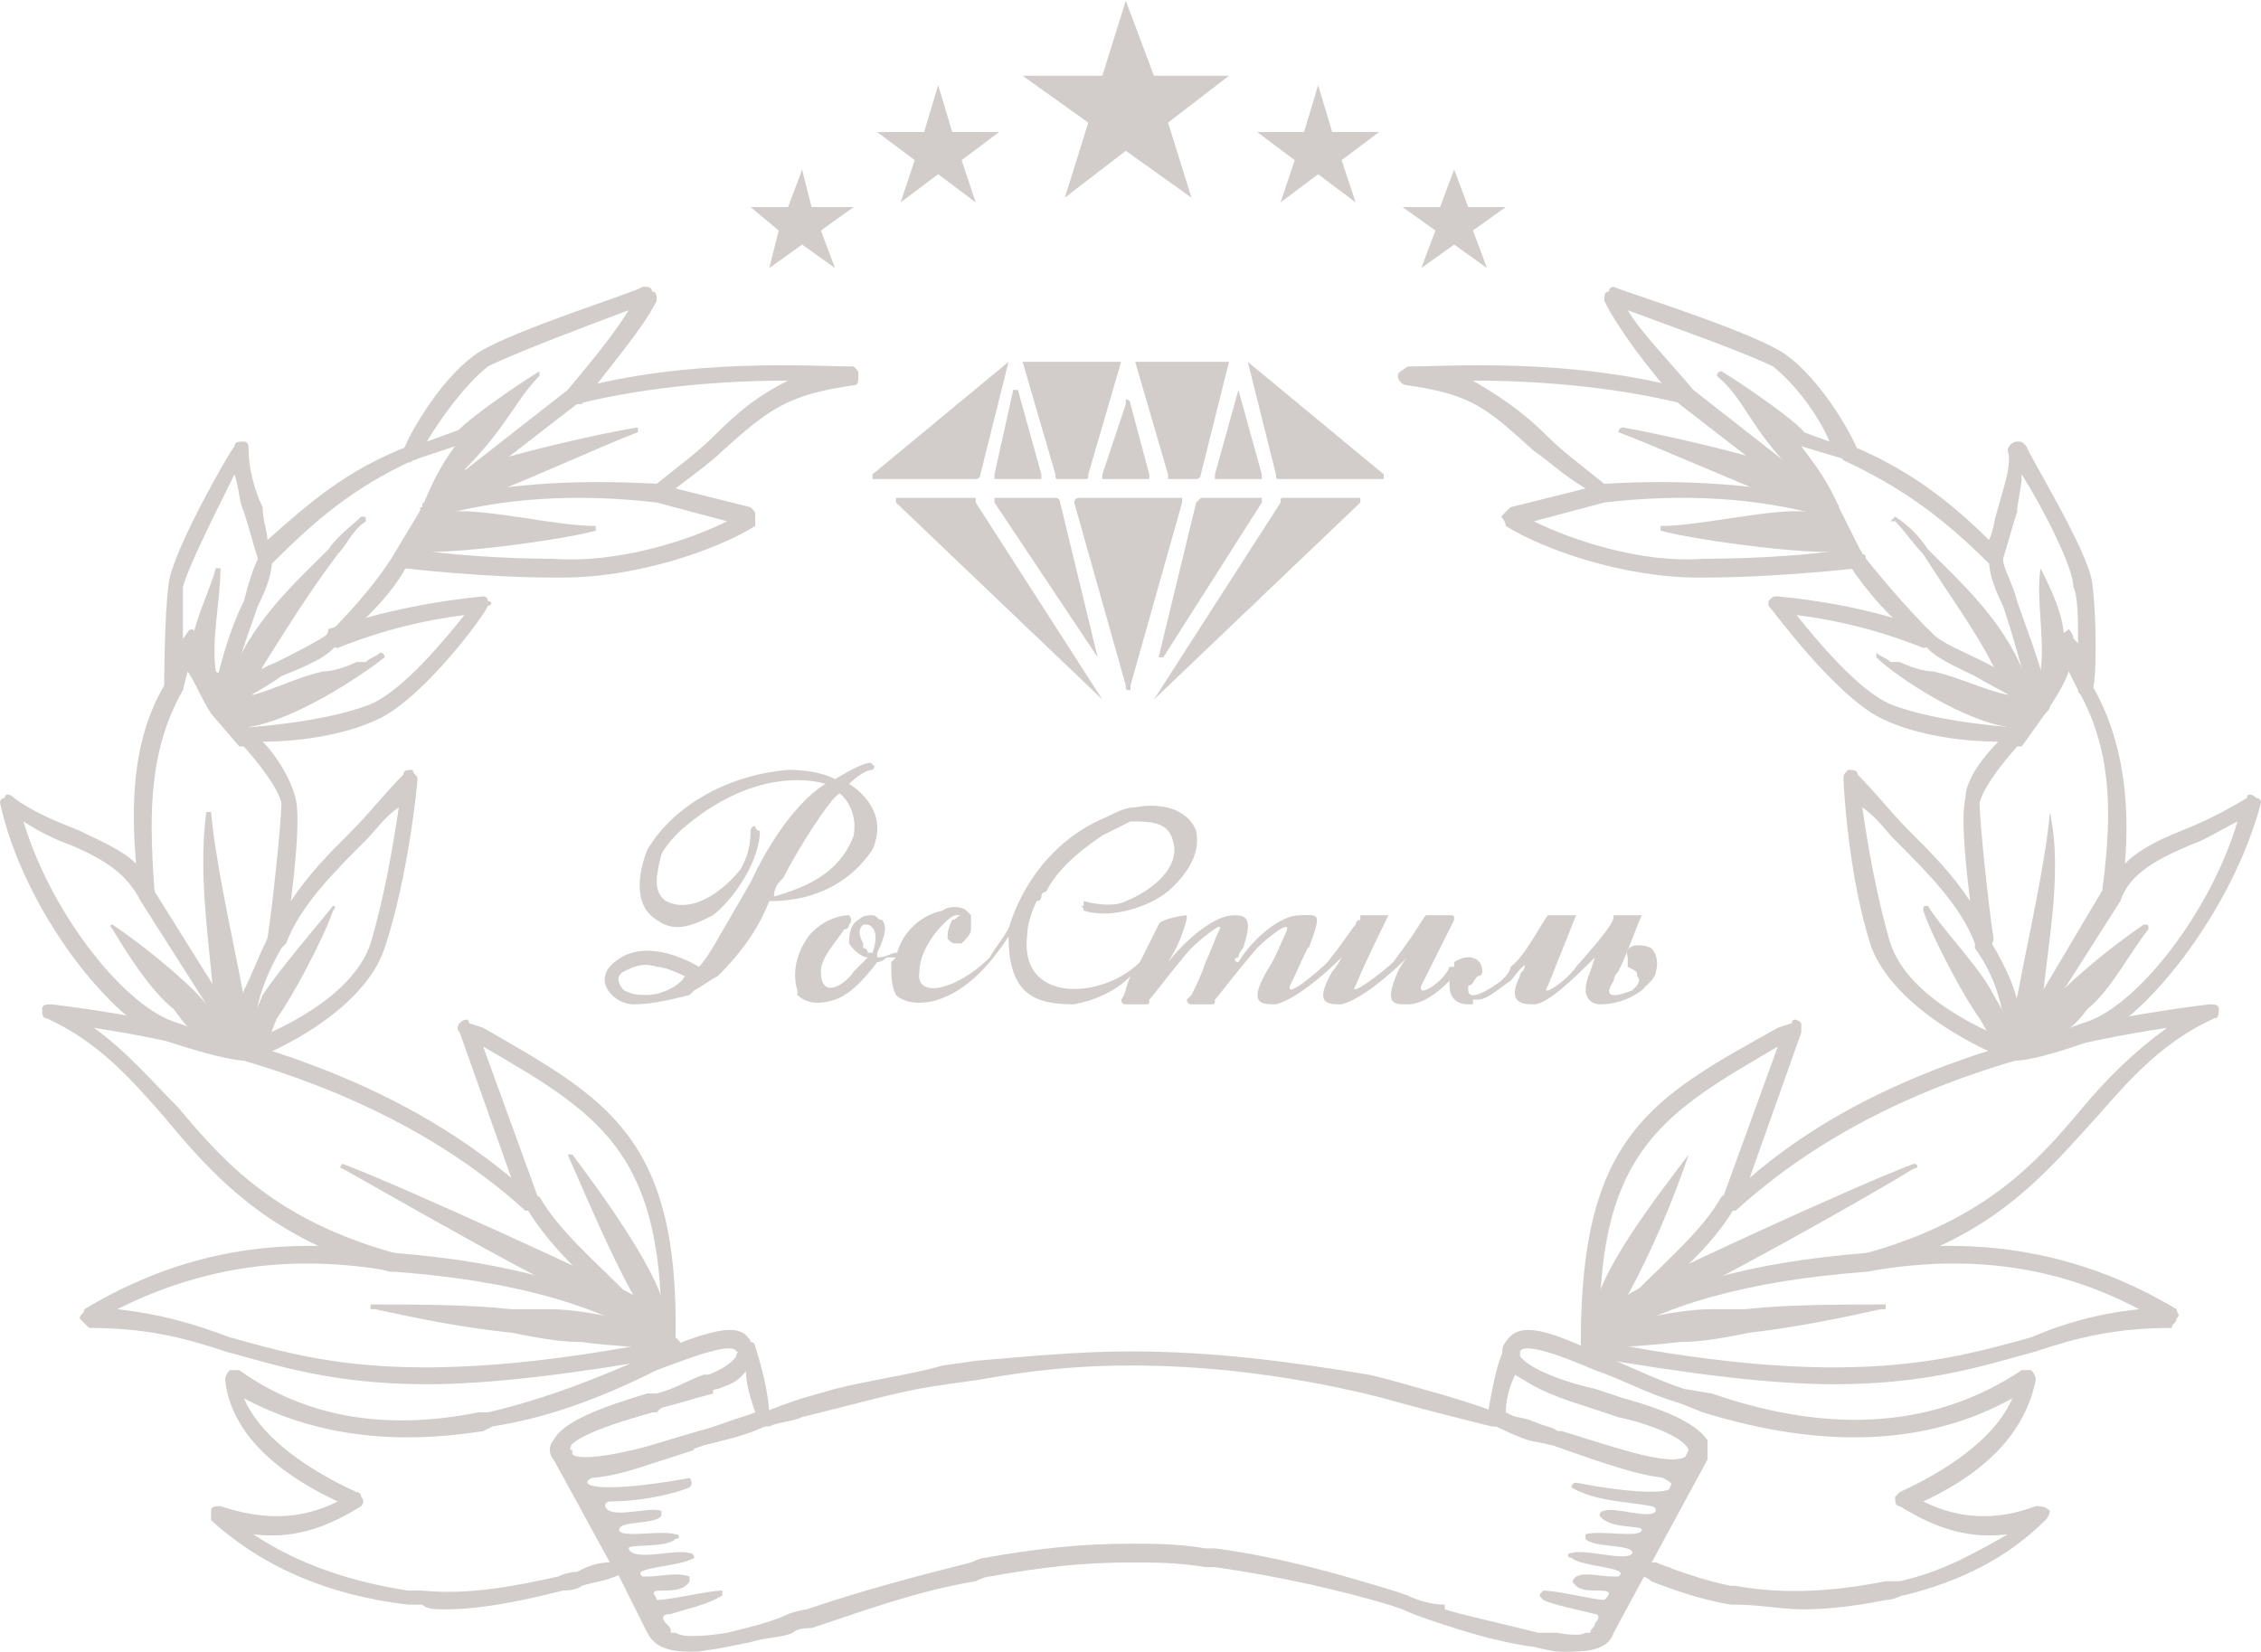 <?xml version="1.0" encoding="UTF-8"?> <svg xmlns="http://www.w3.org/2000/svg" xmlns:xlink="http://www.w3.org/1999/xlink" xml:space="preserve" width="18.652mm" height="13.633mm" version="1.0" style="shape-rendering:geometricPrecision; text-rendering:geometricPrecision; image-rendering:optimizeQuality; fill-rule:evenodd; clip-rule:evenodd" viewBox="0 0 482 352"> <defs> <style type="text/css"> .fil0 {fill:#D2CDCA;fill-rule:nonzero} </style> </defs> <g id="Слой_x0020_1">  <g id="_85549101952"> <path class="fil0" d="M90 339c10,1 20,-1 29,-3 2,-1 4,-1 4,-1 0,0 0,0 0,0 2,-1 4,-2 7,-2l-12 -22c0,0 0,0 0,0 0,0 0,0 0,0 -1,-1 -1,-3 0,-4 2,-4 10,-7 20,-10 0,0 2,0 2,0 4,-1 7,-3 10,-4 0,0 1,0 2,0 4,-2 5,-4 5,-4 0,-1 1,-1 0,-1 -1,-2 -9,1 -17,4 -10,5 -22,10 -35,12l-2 1c-19,3 -36,1 -51,-7 3,7 11,14 24,20 1,0 1,1 1,1 1,1 0,2 0,2 -8,5 -15,7 -23,6 9,6 20,10 33,12 2,0 2,0 3,0l0 0zm5 4c-2,0 -4,0 -5,-1 0,0 -1,0 -1,0 0,0 -2,0 -2,0 -17,-2 -31,-8 -42,-18 0,-1 0,-2 0,-2 0,-1 1,-1 2,-1 9,3 17,3 25,-1 -15,-7 -23,-16 -24,-26 0,0 0,-1 1,-2 0,0 1,0 2,0 14,10 31,13 51,9l2 0c13,-3 25,-8 34,-12 12,-5 20,-8 22,-3 1,1 1,3 1,4 -1,2 -4,4 -8,6 0,0 -1,0 -1,0 0,0 0,1 0,1 -4,1 -7,2 -11,3 0,0 -2,1 -2,1 -7,2 -17,5 -18,8 0,0 0,0 0,0 0,0 0,0 1,1l12 23c0,0 0,1 0,1 0,1 -1,1 -1,1 -3,2 -6,2 -9,3 0,0 -1,1 -4,1 -8,2 -17,4 -25,4z"></path> <g> <path class="fil0" d="M152 294l0 0 0 0zm-12 7c-1,0 -1,0 -1,0 -7,2 -17,5 -18,8 0,0 0,0 0,0 0,0 1,1 1,1 0,0 0,0 0,0 3,3 13,-1 27,-5 4,-1 7,-2 12,-4 -1,-3 -2,-6 -2,-9 -1,2 -3,3 -6,4 0,0 -1,0 -2,1 -3,1 -6,2 -10,3 0,0 0,0 -1,1l0 0zm-15 14c-2,0 -4,-1 -6,-3 0,0 0,0 -1,-1 0,0 0,0 0,0 -1,-1 -1,-3 0,-4 2,-4 10,-7 20,-10l0 0c0,0 1,0 1,0 0,0 1,0 1,0 0,0 0,0 0,0 4,-1 7,-3 10,-4 0,0 1,0 1,0 0,0 0,0 0,0 5,-2 6,-4 6,-4 0,-1 1,-1 0,-1 0,-1 0,-2 1,-3 1,0 2,0 2,1 1,0 1,1 1,1 1,3 3,10 3,15 0,1 0,2 -1,2 -5,2 -9,3 -13,4 -11,4 -19,7 -25,7z"></path> </g> <path class="fil0" d="M352 333c0,0 1,0 1,0 5,2 11,4 16,5l1 0c11,2 22,1 32,-1 1,0 2,0 3,0 0,0 0,0 0,0 9,-2 16,-6 23,-10 -8,1 -15,-1 -23,-6 -1,0 -1,-1 -1,-2 0,0 1,-1 1,-1 13,-6 21,-13 24,-20 -18,10 -40,11 -66,3l-5 -2c-7,-2 -12,-5 -18,-7 -7,-3 -15,-6 -16,-4 0,0 0,0 0,1 2,3 11,6 16,7l6 2c11,3 16,6 18,9 0,1 0,2 0,3 0,1 0,1 0,1l0 0 -12 22zm32 10c-4,0 -9,-1 -14,-1l-1 0c-6,-1 -12,-3 -17,-5 -1,-1 -2,-1 -3,-2 -1,0 -1,0 -1,-1 0,0 0,-1 0,-1l12 -24c0,0 0,0 0,0l0 0c0,0 0,0 0,0 -1,-3 -10,-6 -15,-7l-6 -2c0,0 0,0 0,0 -10,-3 -16,-6 -18,-10 -1,-1 -1,-3 0,-4 3,-5 10,-2 21,3 5,2 11,5 17,7l6 1c26,9 48,7 66,-5 1,0 1,0 2,0 1,1 1,2 1,2 -2,10 -9,19 -24,26 8,4 16,4 24,1 1,0 2,0 3,1 0,0 0,1 -1,2 -8,8 -18,13 -30,16 -1,0 -2,1 -4,1 -5,1 -11,2 -18,2z"></path> <path class="fil0" d="M327 303l5 2c14,4 25,8 28,5 0,0 0,0 0,0 0,0 0,0 0,-1l0 0c0,0 0,0 0,0 -1,-3 -10,-6 -15,-7l-6 -2c-8,-3 -13,-5 -16,-7 -1,2 -2,5 -2,8 2,1 4,2 6,2zm29 12c-5,0 -14,-3 -25,-7l-5 -1c0,0 0,0 0,0 -3,-1 -5,-2 -7,-3 -1,0 -2,-1 -2,-2 1,-5 2,-12 4,-15 0,-1 0,-1 0,-1 1,-1 2,-1 3,-1 0,1 1,2 0,3 0,0 0,0 0,1 2,3 11,6 16,7l6 2c11,3 16,6 18,9 0,1 0,3 -1,4 0,0 0,0 0,0 0,0 0,1 0,1 0,0 0,0 -1,0 -1,2 -3,3 -6,3z"></path> <g> <path class="fil0" d="M120 310l0 0 0 0zm14 23l7 14c0,0 2,3 14,1l4 -1c4,-1 7,-2 9,-3l0 0c3,-1 4,-1 4,-1l3 -1c9,-3 20,-6 32,-9 0,0 2,-1 3,-1l0 0c11,-2 21,-3 31,-3 5,0 10,0 16,1l2 0c15,2 28,6 38,9l3 1c2,1 5,2 8,2l0 1c3,1 12,3 20,5 0,0 3,0 4,0 5,1 8,0 9,-1l17 -33c-6,1 -15,-2 -27,-6l0 0 0 0c-1,0 -3,-1 -5,-2 -2,0 -5,-1 -7,-2 -1,0 -1,0 -1,0 -8,-2 -16,-4 -23,-6l-4 -1c-17,-4 -34,-6 -50,-6 -11,0 -21,1 -32,3l-7 1c-8,1 -15,3 -23,5l-8 2c-2,1 -5,1 -7,2 0,0 -1,0 -1,0 -4,2 -9,3 -13,4 -12,4 -20,7 -26,6l10 19zm201 19c-1,0 -2,0 -3,0 0,0 -1,0 -5,-1 -8,-1 -17,-4 -20,-5l0 0c-3,-1 -6,-2 -8,-3l-3 -1c-10,-3 -23,-6 -37,-8l-2 0c-6,-1 -11,-1 -16,-1 -10,0 -19,1 -30,3 0,0 0,0 0,0 -1,0 -3,1 -3,1 -12,2 -23,6 -32,9l-3 1c0,0 0,0 0,0 -1,0 -3,0 -4,1l0 0c-2,1 -6,1 -9,2l-5 1c-10,2 -15,1 -17,-3l-7 -14 0 0 -13 -23c0,-1 0,-2 1,-2 1,-1 2,-1 2,0 1,0 1,0 1,0 0,1 0,1 0,1 3,3 13,-1 27,-5 4,-1 8,-3 13,-4 0,0 1,0 1,0 2,-1 5,-2 8,-3l7 -2c8,-2 16,-3 23,-5l7 -1c12,-1 22,-2 33,-2 17,0 33,2 51,5l4 1c7,2 15,4 23,7 0,0 0,0 1,0 2,1 5,1 7,2 2,1 4,1 5,2 0,0 0,0 0,0l1 0c13,4 24,8 27,5 0,0 0,0 0,-1 0,0 0,0 0,0l0 0c1,-1 2,-1 3,-1 1,1 1,2 1,2 0,0 0,1 0,1l0 0 -20 37c-1,3 -4,4 -9,4z"></path> </g> <path class="fil0" d="M103 90c1,0 1,0 2,1 0,0 0,1 -1,2 -2,2 -4,5 -6,8l23 -18c5,-6 10,-12 13,-17 -8,3 -24,9 -30,12 -5,4 -10,11 -13,16l11 -4c1,0 1,0 1,0zm-12 20c0,0 0,0 -1,0 0,-1 -1,-2 0,-2 2,-5 4,-9 7,-13l-9 3c-1,1 -1,0 -2,0 0,-1 0,-1 0,-2 0,-1 7,-15 16,-21 8,-5 34,-13 35,-14 1,0 2,0 2,1 1,0 1,1 1,2 -3,6 -10,14 -16,22 0,0 0,0 -1,0l-31 24c0,0 0,0 -1,0z"></path> <path class="fil0" d="M89 117c5,1 18,2 29,2 14,1 29,-4 37,-8l-15 -4c-17,-2 -33,-1 -47,3l-4 7zm31 6c-1,0 -1,0 -2,0 -15,0 -32,-2 -32,-2 -1,0 -1,-1 -2,-1 0,-1 0,-2 0,-2l6 -10c0,-1 0,-1 1,-1 15,-4 31,-5 49,-4 5,-4 9,-7 12,-10 6,-6 10,-9 16,-12 -12,0 -29,1 -45,5 -1,0 -2,0 -2,-1 -1,-1 0,-2 1,-2 25,-7 52,-5 60,-5 1,1 1,1 1,2 0,1 0,2 -1,2 -14,2 -18,5 -28,14 -2,2 -6,5 -10,8l16 4c1,1 1,1 1,2 0,0 0,1 0,2 -8,5 -25,11 -41,11z"></path> <path class="fil0" d="M47 152c-1,0 -1,0 -2,0 -2,-3 -3,-6 -5,-9l-1 4c-1,1 -1,1 -2,1 -1,0 -2,-1 -2,-1 0,-1 0,-16 1,-23 1,-7 13,-28 14,-29 0,-1 1,-1 2,-1 1,0 1,1 1,2 0,3 1,8 3,12 0,3 1,5 1,7 9,-8 17,-15 30,-20 1,0 2,0 2,1 1,1 0,2 -1,2 -13,6 -21,13 -30,22 -1,0 -2,1 -2,0 -1,0 -1,0 -1,-1 -1,-3 -2,-7 -3,-10 -1,-2 -1,-5 -2,-8 -4,8 -10,20 -11,24 0,2 0,7 0,12l0 -1c1,-1 1,-2 2,-2 1,1 2,1 2,2 0,4 2,9 4,12 3,-2 7,-5 12,-7 4,-2 8,-4 11,-6 6,-6 11,-12 14,-17 1,-1 2,-1 3,-1 1,1 1,2 0,3 -3,6 -9,12 -15,17 -2,3 -7,5 -12,7 -4,3 -9,5 -12,8 0,0 -1,0 -1,0z"></path> <path class="fil0" d="M53 159c-1,0 -1,0 -2,0l-6 -7c0,-1 0,-1 0,-2 2,-9 4,-16 7,-22 1,-4 2,-7 3,-9 0,-1 1,-2 2,-2 1,0 1,1 1,2 0,3 -1,6 -3,10 -2,6 -5,13 -6,21l5 6c1,1 1,2 0,3 -1,0 -1,0 -1,0z"></path> <path class="fil0" d="M52 226c0,0 0,0 0,0 0,0 -4,0 -16,-4 -12,-4 -31,-28 -36,-51 0,0 0,-1 1,-1 0,-1 1,-1 2,0 4,3 9,5 14,7 4,2 9,4 12,7 -1,-12 -1,-26 6,-38 1,-1 2,-2 3,-1 1,0 1,1 1,2 -8,14 -7,29 -6,44 1,1 0,1 -1,2 -1,0 -2,-1 -2,-1 -3,-6 -8,-9 -15,-12 -3,-1 -7,-3 -10,-5 6,20 22,40 33,43 11,4 14,5 14,5 1,0 2,0 2,1 0,1 -1,2 -2,2z"></path> <path class="fil0" d="M52 226c0,0 -1,0 -1,-1l-21 -33c0,-1 0,-2 1,-3 1,0 2,0 2,1l20 32c5,-2 22,-9 26,-21 3,-10 5,-22 6,-29 -3,2 -5,5 -7,7 -7,7 -14,14 -17,22 -1,1 -2,2 -2,1 -1,0 -2,-1 -2,-2 1,-6 3,-25 3,-29 -1,-4 -7,-11 -9,-13 -1,0 -1,-1 -1,-2 1,0 1,-1 2,-1 0,0 17,-1 27,-5 7,-3 16,-14 20,-19 -8,1 -17,3 -27,7 -1,0 -2,-1 -3,-1 0,-1 1,-2 1,-3 12,-4 23,-6 33,-7 0,0 1,0 1,1 1,0 1,1 0,1 0,1 -13,19 -23,24 -8,4 -19,5 -25,5 3,3 6,8 7,12 1,4 0,14 -1,22 4,-6 8,-10 13,-15 4,-4 7,-8 11,-12 0,-1 1,-1 2,-1 0,1 1,1 1,2 0,1 -2,21 -7,36 -5,15 -28,24 -29,24 0,0 -1,0 -1,0z"></path> <path class="fil0" d="M60 199c-1,0 -2,0 -3,1 -2,4 -3,7 -5,11 -1,5 -2,9 0,14 0,0 0,0 0,0 0,0 0,0 0,0 1,0 2,-1 2,-2 0,-8 2,-14 6,-21 1,-1 1,-2 0,-3z"></path> <path class="fil0" d="M84 267c25,2 42,7 57,16 0,-38 -14,-46 -38,-60l12 33c0,1 0,1 -1,2 0,0 -1,0 -2,0 -22,-20 -53,-33 -92,-39 7,5 12,11 18,17 10,12 21,24 46,31zm59 21c-1,0 -1,-1 -1,-1 -15,-9 -32,-14 -58,-16 -1,0 -1,0 -1,0 -26,-7 -38,-21 -48,-33 -7,-8 -14,-16 -25,-21 -1,0 -1,-1 -1,-2 0,-1 1,-1 2,-1 41,5 74,17 98,37l-11 -31c-1,-1 0,-2 0,-2 1,-1 2,-1 2,0l3 1c26,15 42,23 41,67 0,0 0,1 -1,1 0,0 0,1 0,1z"></path> <path class="fil0" d="M91 295c-20,0 -32,-4 -43,-7 -9,-3 -17,-5 -29,-5 -1,-1 -1,-1 -2,-2 0,-1 1,-1 1,-2 20,-12 41,-16 66,-12 1,0 2,1 2,2 -1,1 -1,2 -2,2 -22,-4 -41,-1 -59,8 9,1 16,3 24,6 18,5 38,11 91,1 -3,-3 -7,-6 -10,-9 -7,-6 -14,-13 -18,-20 -1,-1 0,-2 0,-2 1,-1 2,0 3,0 4,7 11,13 18,20 4,3 8,7 12,11 0,0 0,1 0,1 0,1 -1,1 -1,2 -23,4 -40,6 -53,6z"></path> <path class="fil0" d="M361 83l23 18c-2,-3 -4,-6 -7,-8 0,-1 0,-2 0,-2 1,-1 2,-1 2,-1l11 4c-2,-5 -7,-12 -12,-16 -6,-3 -23,-9 -31,-12 3,5 9,11 14,17zm29 27c0,0 0,0 -1,0l-31 -24c0,0 0,0 0,0 -7,-8 -13,-16 -16,-22 0,-1 0,-2 1,-2 0,-1 1,-1 1,-1 2,1 28,9 36,14 9,6 16,20 16,21 0,1 0,1 0,2 -1,0 -2,1 -2,0l-10 -3c3,4 6,8 8,13 0,0 0,1 0,2 -1,0 -1,0 -2,0z"></path> <path class="fil0" d="M327 111c8,4 23,9 36,8 12,0 25,-1 30,-2l-4 -7c-14,-4 -30,-5 -47,-3l-15 4zm35 12c-16,0 -33,-6 -41,-11 0,-1 -1,-2 -1,-2 1,-1 1,-1 2,-2l16 -4c-5,-3 -8,-6 -11,-8 -10,-9 -13,-12 -27,-14 -1,0 -2,-1 -2,-2 0,-1 1,-1 2,-2 8,0 35,-2 60,5 1,0 1,1 1,2 0,1 -1,1 -2,1 -16,-4 -33,-5 -45,-5 5,3 10,6 16,12 3,3 7,6 12,10 17,-1 34,0 49,4 0,0 1,0 1,1l5 10c1,0 1,1 0,2 0,0 0,1 -1,1 0,0 -17,2 -33,2 0,0 -1,0 -1,0z"></path> <path class="fil0" d="M435 152c0,0 -1,0 -1,0 -3,-3 -8,-5 -13,-8 -4,-2 -9,-4 -11,-7 -7,-5 -12,-11 -16,-17 0,-1 0,-2 1,-3 1,0 2,0 2,1 4,5 9,11 15,17 2,2 7,4 11,6 4,2 8,5 12,7 2,-3 4,-8 4,-12 0,-1 1,-1 2,-2 0,0 1,1 1,2l1 1c0,-5 0,-10 -1,-12 0,-4 -6,-16 -11,-24 0,3 -1,6 -1,8 -1,3 -2,7 -3,10 0,1 0,1 -1,1 -1,1 -1,0 -2,0 -9,-9 -18,-16 -31,-22 0,0 -1,-1 -1,-2 1,-1 2,-1 3,-1 12,5 21,12 29,20 1,-2 1,-4 2,-7 1,-4 3,-9 2,-12 0,-1 1,-2 2,-2 1,0 1,0 2,1 0,1 13,22 14,29 1,7 1,22 0,23 0,0 0,1 -1,1 -1,0 -2,0 -2,-1l-2 -4c-1,3 -3,6 -5,9 0,0 0,0 -1,0z"></path> <path class="fil0" d="M429 159c0,0 -1,0 -1,0 -1,-1 -1,-2 0,-3l5 -6c-2,-8 -4,-15 -6,-21 -2,-4 -3,-7 -3,-10 0,-1 0,-2 1,-2 1,0 2,1 2,2 0,2 2,5 3,9 2,6 5,13 7,22 0,1 0,1 -1,2l-5 7c-1,0 -1,0 -2,0z"></path> <path class="fil0" d="M430 226c-1,0 -2,-1 -2,-2 0,-1 1,-1 2,-1 0,0 3,-1 14,-5 11,-3 27,-23 33,-43 -4,2 -7,4 -10,5 -7,3 -13,6 -15,12 -1,0 -2,1 -2,1 -1,-1 -2,-1 -2,-2 2,-15 3,-30 -5,-44 0,-1 0,-2 1,-2 1,-1 2,0 2,1 7,12 8,26 7,38 3,-3 7,-5 12,-7 5,-2 9,-4 14,-7 0,-1 1,-1 2,0 1,0 1,1 1,1 -6,23 -25,47 -37,51 -11,4 -15,4 -15,4 0,0 0,0 0,0z"></path> <path class="fil0" d="M430 226c0,0 -1,0 -1,0 -1,0 -24,-9 -30,-24 -5,-15 -6,-35 -6,-36 0,-1 0,-1 1,-2 1,0 2,0 2,1 4,4 7,8 11,12 5,5 9,9 13,15 -1,-8 -2,-18 -1,-22 0,-4 4,-9 7,-12 -6,0 -17,-1 -25,-5 -10,-5 -23,-23 -24,-24 0,0 0,-1 0,-1 1,-1 1,-1 2,-1 10,1 21,3 32,7 1,1 2,2 2,3 -1,0 -2,1 -3,1 -10,-4 -19,-6 -27,-7 4,5 13,16 20,19 10,4 27,5 27,5 1,0 1,1 1,1 1,1 1,2 0,2 -2,2 -8,9 -9,13 0,4 2,23 3,29 0,1 -1,2 -2,2 -1,1 -1,0 -2,-1 -3,-8 -10,-15 -17,-22 -2,-2 -4,-5 -7,-7 1,7 3,19 6,29 4,12 21,19 26,21l19 -32c1,-1 2,-1 3,-1 1,1 1,2 1,3l-21 33c0,1 -1,1 -1,1z"></path> <path class="fil0" d="M431 222c0,-3 0,-7 -1,-10 0,0 0,1 0,1 -1,-4 -3,-8 -6,-13 0,-1 -1,-1 -2,-1 -1,1 -1,2 -1,3 5,7 6,13 7,21 0,1 1,2 2,2 0,0 0,0 0,0 1,0 1,0 1,-1 1,-1 1,-1 1,-1 0,-1 0,-1 -1,-1z"></path> <path class="fil0" d="M379 223c-24,14 -38,22 -38,60 14,-9 32,-14 57,-16 25,-7 36,-19 46,-31 5,-6 11,-12 18,-17 -40,6 -70,19 -92,39 -1,0 -2,0 -3,0 0,-1 -1,-1 0,-2l12 -33zm-40 65c0,0 0,-1 -1,-1 0,0 -1,-1 -1,-1 0,-44 15,-52 42,-67l3 -1c0,-1 1,-1 2,0 0,0 0,1 0,2l-11 31c23,-20 57,-32 98,-37 1,0 2,0 2,1 0,1 0,2 -1,2 -11,5 -18,13 -25,21 -11,12 -22,26 -49,33 0,0 0,0 0,0 -26,2 -43,7 -58,16 0,0 -1,1 -1,1z"></path> <path class="fil0" d="M391 295c-13,0 -30,-2 -53,-6 -1,-1 -1,-1 -1,-2 0,0 0,-1 0,-1 4,-4 8,-8 12,-11 7,-7 14,-13 18,-20 0,0 1,-1 2,0 1,0 1,1 1,2 -4,7 -11,14 -19,20 -3,3 -6,6 -9,9 52,10 73,4 91,-1 7,-3 14,-5 23,-6 -17,-9 -36,-12 -58,-8 -1,0 -2,-1 -2,-2 0,-1 1,-2 2,-2 24,-4 46,0 66,12 0,1 1,1 0,2 0,1 -1,1 -1,2 -12,0 -20,2 -29,5 -11,3 -23,7 -43,7z"></path> <path class="fil0" d="M355 335c0,0 1,0 1,-1 -2,0 -4,-1 -5,-1 6,-13 9,-17 10,-20 -2,0 -4,0 -7,0 -2,0 -4,0 -6,0 1,1 3,1 4,1 9,3 5,6 -16,2 -1,0 -1,1 -1,1 5,3 12,3 17,4 0,0 1,0 1,1 -1,2 -9,-1 -11,0 -1,0 -1,1 -1,1 2,3 9,2 9,3 0,2 -9,0 -12,1 0,0 0,1 0,1 2,2 10,1 10,3 -1,2 -10,-1 -13,0 -1,0 -1,1 0,1 2,2 13,2 10,4 0,0 -1,0 -1,0 -3,0 -6,-1 -8,0 -1,1 -1,1 0,2 1,1 3,1 5,1 3,0 2,1 1,2 -2,0 -10,-2 -13,-2 -1,1 -1,1 0,2 2,1 7,2 11,3 1,0 1,1 0,2 0,1 -1,1 -1,2 0,0 0,0 -1,0 -4,2 -11,0 -20,-2 0,1 -1,2 -1,3 6,1 11,2 16,3 3,0 6,0 8,-2 2,-2 7,-11 9,-14 1,0 2,1 5,1 0,-1 0,-1 0,-2z"></path> <path class="fil0" d="M163 346c-8,3 -15,4 -19,2 0,0 0,0 -1,0 0,-1 0,-1 -1,-2 -1,-1 -1,-2 1,-2 3,-1 8,-2 11,-4 0,0 0,-1 0,-1 -3,0 -11,2 -14,2 0,-1 -2,-2 1,-2 2,0 5,0 6,-2 0,0 0,-1 0,-1 -3,-1 -6,0 -9,0 0,0 0,0 -1,0 -3,-2 8,-2 11,-4 0,0 0,-1 -1,-1 -3,-1 -12,2 -13,-1 0,-1 8,0 10,-2 1,0 1,-1 0,-1 -3,-1 -12,1 -12,-1 0,-2 8,-1 9,-3 0,0 0,-1 0,-1 -3,-1 -11,2 -12,-1 0,-1 1,-1 1,-1 5,0 12,-1 17,-3 1,-1 0,-2 0,-2 -22,4 -26,1 -18,-1 7,-1 13,-3 19,-5 -1,-1 -1,-2 -2,-3 -1,0 -2,1 -3,1 -4,1 -18,5 -21,3 -1,-1 0,-2 0,-3 1,0 -1,0 -1,0 -1,0 -1,3 -2,3 1,2 3,4 12,23 -1,0 -1,0 -2,0 1,1 1,2 1,3 1,0 2,0 2,-1 2,4 7,13 9,15 3,2 5,2 8,2 5,-1 10,-2 15,-3 0,-1 -1,-2 -1,-3z"></path> <path class="fil0" d="M185 203c0,0 0,-1 -1,-1 0,-1 0,-1 0,-1 -1,-2 -1,-3 0,-4 1,0 1,0 1,0 3,1 1,6 1,6 0,0 0,0 -1,0zm4 1c1,0 2,0 2,0 0,0 1,-1 1,-1 0,0 -1,0 -1,0 -1,0 -2,1 -4,1 0,-1 0,-1 0,-1 2,-4 2,-6 1,-7 -1,0 -1,-1 -2,-1 -1,0 -2,0 -3,1 -2,1 -2,4 -2,5 2,3 4,3 4,3 0,0 0,0 0,0 -1,1 -2,2 -3,3 -2,3 -7,6 -7,0 0,-3 3,-6 5,-9 1,0 1,-1 1,-1 1,-1 0,-2 0,-2 0,0 0,0 0,0 -3,0 -7,2 -9,5 -4,6 -2,11 -2,11 0,0 0,0 0,0 0,0 0,1 0,1 2,2 5,2 8,1 3,-1 6,-4 9,-8 0,0 1,0 2,-1z"></path> <path class="fil0" d="M217 194c0,0 -1,1 -1,2 -2,4 -4,6 -5,8 -7,7 -16,9 -15,3 0,-3 2,-7 5,-10 1,-1 2,-2 3,-2 0,0 0,0 1,0 0,0 0,0 0,0l0 0c-1,0 -1,1 -2,1 -1,2 -1,3 -1,4 1,1 1,1 2,1 0,0 0,0 1,0 1,-1 2,-2 2,-3 0,0 0,0 0,-1 0,0 0,0 0,0 0,-1 0,-1 0,-2 0,0 -1,-1 -1,-1 0,0 0,0 0,0 0,0 0,0 0,0 -1,-1 -4,-1 -5,0 -5,1 -9,5 -10,10 0,0 -1,1 -1,1 0,3 0,5 1,7 2,2 6,2 9,1 6,-2 11,-7 16,-15 4,-5 1,-4 1,-4z"></path> <path class="fil0" d="M138 212c-2,0 -3,0 -5,-1 -1,-1 -2,-3 0,-4 2,-1 4,-2 7,-1 2,0 6,2 6,2 -1,2 -5,4 -8,4zm29 -25c3,-6 10,-17 12,-18 0,0 4,3 3,9 -3,8 -10,11 -17,13 0,-2 1,-3 2,-4zm-19 24c0,0 0,0 0,0 2,-1 3,-2 5,-3 0,0 0,0 0,0 6,-6 9,-11 11,-16 11,0 18,-5 22,-11 4,-9 -5,-14 -5,-14 0,0 3,-3 5,-3 0,0 1,-1 0,-1 0,-2 -8,3 -8,3 0,0 -3,-2 -10,-2 -12,1 -24,7 -30,17 -2,5 -3,12 2,15 0,0 0,0 0,0 4,3 8,1 12,-1 5,-4 10,-12 10,-18 -1,0 -1,-1 -1,-1 -1,0 -1,1 -1,1 0,4 -1,6 -2,8 -3,4 -10,10 -16,7 -3,-2 -2,-6 -1,-10 1,-2 3,-4 4,-5 17,-15 31,-10 31,-10 0,0 -8,4 -16,21 -7,12 -9,16 -11,18 0,0 -11,-7 -18,-1 -5,4 0,9 4,9 4,0 8,-1 12,-2 0,0 1,-1 1,-1z"></path> <path class="fil0" d="M352 202c-2,-1 -6,-1 -5,2 0,0 0,1 0,2 2,1 2,1 2,2 1,1 0,2 -1,3 -5,2 -6,1 -4,-2 0,0 0,-1 1,-2 2,-4 4,-10 5,-12 0,0 0,0 0,0l-5 0c0,0 -1,0 -1,0 0,1 0,2 -8,11 -2,3 -8,7 -6,4 2,-5 6,-15 6,-15l-6 0c0,0 0,0 0,0 0,0 0,0 0,0l0 0 0 0c-1,1 -5,9 -8,11 0,1 -1,2 -2,3 0,0 4,-4 0,0 -4,3 -7,4 -7,2 0,0 0,0 0,0 0,0 0,0 0,-1 1,0 1,-1 2,-2 1,0 1,-1 1,-1 0,-3 -3,-4 -6,-2 0,0 0,1 0,1 0,0 0,0 -1,0 -1,3 -7,7 -6,4 2,-4 6,-12 7,-14 0,-1 0,-1 -1,-1l-4 0c-1,0 -1,0 -1,0 -1,1 -1,2 -7,10 -2,2 -10,8 -8,5 2,-5 7,-15 7,-15l-1 0c0,0 0,0 0,0l-4 0c0,0 -1,0 -1,0l0 0c0,0 0,0 0,0 0,0 0,0 0,0 0,1 0,1 0,1 -1,0 -1,1 -1,1 -1,1 -2,3 -6,8 -2,2 -9,8 -8,5 2,-4 4,-9 4,-8 3,-8 2,-7 -2,-7 -4,0 -10,5 -13,10 -1,0 -1,-1 0,-1 0,-1 1,-2 1,-2 2,-6 1,-7 -2,-7 -4,0 -10,5 -14,10 0,0 2,-3 3,-6 1,-3 1,-3 1,-4 -1,0 -6,1 -6,2 0,0 -2,4 -4,8 -8,8 -26,9 -24,-6 0,-2 1,-5 2,-7 1,0 1,-1 1,-1 0,0 0,-1 1,-1 2,-4 6,-8 12,-12 2,-1 4,-2 6,-3 4,0 8,0 9,4 2,6 -5,11 -10,13 -2,1 -5,1 -9,0 0,0 0,0 0,1 -1,0 0,0 0,1 6,2 15,-1 19,-5 3,-3 6,-7 5,-12 0,0 0,0 0,0 -2,-5 -8,-6 -13,-5 -2,0 -4,1 -6,2 -17,7 -21,24 -21,24 0,3 0,6 1,9 0,0 0,0 0,0 0,0 0,0 0,0 0,0 0,0 0,0 2,6 7,7 13,7 5,-1 9,-3 12,-6 -1,2 -1,4 -2,5 0,0 0,1 1,1l4 0c1,0 1,0 1,-1 1,-1 7,-9 9,-11 2,-2 7,-6 6,-4 -1,2 -2,5 -3,7 -1,3 -2,5 -3,7 0,0 -1,1 -1,1 0,0 0,0 0,0 0,0 0,0 0,0 0,0 0,1 1,1l0 0c0,0 0,0 0,0l4 0c1,0 1,0 1,-1 1,-1 3,-4 9,-11 2,-2 8,-7 6,-3 -1,2 -2,5 -4,8 -4,7 -1,7 2,7 4,-1 10,-6 14,-10 0,0 0,0 0,0 -1,2 -2,3 -2,3 -4,7 -1,7 2,7 4,-1 10,-6 14,-10 0,0 -1,1 -2,3 -3,7 -1,7 2,7 3,0 6,-2 9,-5 0,1 0,1 0,1 0,3 2,4 4,4 0,0 0,0 0,0 0,0 0,0 0,0 1,0 1,0 1,0 0,0 0,-1 0,-1 1,0 1,0 1,0 0,0 0,0 0,0 2,0 4,-2 7,-4l0 0c1,-1 2,-3 4,-4 -1,0 -1,1 -1,1 0,1 -1,1 -1,2 -3,6 1,6 3,6 3,0 9,-6 13,-10 0,0 0,0 -1,3 0,0 0,0 0,0 -3,7 2,7 2,7 1,0 5,0 9,-3 1,-1 1,-1 1,-1 0,0 0,0 0,0 0,0 0,0 0,0 1,-1 2,-2 2,-3 0,0 1,-3 -1,-5z"></path> <polygon class="fil0" points="246,16 240,0 235,16 218,16 232,26 227,42 240,32 254,42 249,26 262,16 "></polygon> <polygon class="fil0" points="203,28 200,18 197,28 187,28 195,34 192,43 200,37 208,43 205,34 213,28 "></polygon> <polygon class="fil0" points="284,28 281,18 278,28 268,28 276,34 273,43 281,37 289,43 286,34 294,28 "></polygon> <polygon class="fil0" points="173,44 171,36 168,44 160,44 166,49 164,57 171,52 178,57 175,49 182,44 "></polygon> <polygon class="fil0" points="321,44 313,44 310,36 307,44 299,44 306,49 303,57 310,52 317,57 314,49 "></polygon> <path class="fil0" d="M86 117c5,2 34,-2 41,-4 0,0 0,-1 0,-1 -9,0 -24,-4 -32,-3 16,-6 33,-14 41,-17 0,0 0,-1 0,-1 -7,1 -29,6 -36,9 0,0 -1,0 -1,0 9,-9 11,-15 16,-20 0,0 0,-1 0,-1 -8,5 -22,15 -17,14 3,-1 -9,19 -12,24z"></path> <path class="fil0" d="M71 194c1,-1 0,-1 0,-1 -4,5 -11,13 -15,19 -2,5 -3,6 -3,7 0,0 0,0 0,-1 -2,-12 -7,-33 -8,-45 0,0 -1,0 -1,0 -2,14 1,30 2,45l0 -1c-2,-5 -16,-16 -22,-20 0,0 -1,0 0,1 3,5 8,13 13,17 3,4 3,4 5,5 3,1 10,3 14,4 1,-1 1,-2 3,-7 3,-4 10,-17 12,-23z"></path> <path class="fil0" d="M143 288c0,0 0,0 0,0 0,0 0,-1 0,-1 0,0 0,0 0,0 0,-3 -1,-6 -1,-6 0,-8 -14,-27 -20,-35 -1,0 -1,0 -1,0 4,9 9,21 14,30 -3,-2 -51,-24 -62,-28 0,0 -1,1 0,1 9,5 45,26 62,33 0,0 1,0 1,1 -1,-1 -3,-1 -4,-2 -5,-1 -10,-2 -15,-2 -3,0 -5,0 -8,0 -9,-1 -20,-1 -29,-1l-1 0c0,0 0,0 0,0 0,0 0,1 0,1 0,0 0,0 0,0l1 0 0 0c9,2 19,4 29,5 5,1 10,2 15,2 7,1 14,1 19,2z"></path> <path class="fil0" d="M46 121c-1,4 -4,10 -5,15 0,6 0,8 1,9 1,0 1,0 2,1 3,2 6,6 8,9 10,-1 25,-11 30,-15 0,0 0,0 0,0l0 0c0,-1 -1,-1 -1,-1 -1,1 -2,1 -3,2l-2 0c-2,1 -5,2 -7,2 -5,1 -11,4 -15,5 -1,0 0,-1 0,-2 0,0 2,-4 2,-4 5,-8 10,-16 16,-24 2,-2 3,-5 6,-7 0,0 0,0 0,0 0,-1 0,-1 -1,-1 -2,2 -5,4 -7,7 -7,7 -17,16 -21,28 0,0 -3,-2 -3,-2 -1,-7 1,-15 1,-22 0,0 -1,0 -1,0z"></path> <path class="fil0" d="M395 117c-5,2 -34,-2 -41,-4 0,0 0,-1 0,-1 9,0 24,-4 32,-3 -15,-6 -33,-14 -41,-17 0,0 0,-1 1,-1 6,1 29,6 35,9 1,0 1,0 1,0 -9,-9 -10,-15 -16,-20 0,0 0,-1 1,-1 8,5 22,15 17,14 -3,-1 8,19 11,24z"></path> <path class="fil0" d="M410 194c0,-1 0,-1 1,-1 3,5 11,13 14,19 3,5 3,6 3,7 0,0 1,0 1,-1 2,-12 7,-33 8,-45 0,0 0,0 0,0 3,14 -1,30 -2,45l0 -1c2,-5 16,-16 22,-20 1,0 1,0 1,1 -4,5 -8,13 -13,17 -3,4 -4,4 -5,5 -4,1 -10,3 -15,4 0,-1 0,-2 -3,-7 -3,-4 -10,-17 -12,-23z"></path> <path class="fil0" d="M338 288c0,0 0,0 0,0 0,0 0,-1 0,-1 0,0 0,0 0,0 1,-3 2,-6 2,-6 -1,-8 14,-27 20,-35 0,0 1,0 0,0 -3,9 -8,21 -13,30 2,-2 50,-24 61,-28 1,0 1,1 0,1 -8,5 -45,26 -61,33 -1,0 -1,0 -2,1 2,-1 3,-1 5,-2 5,-1 10,-2 15,-2 2,0 5,0 7,0 9,-1 20,-1 29,-1l1 0c0,0 1,0 0,0 0,0 0,1 0,1 0,0 0,0 0,0l0 0 -1 0c-9,2 -19,4 -28,5 -5,1 -10,2 -15,2 -8,1 -15,1 -20,2z"></path> <path class="fil0" d="M435 121c2,4 5,10 5,15 1,6 0,8 -1,9 0,0 -1,0 -2,1 -2,2 -5,6 -8,9 -10,-1 -25,-11 -29,-15 0,0 0,0 0,0l0 0c0,-1 0,-1 0,-1 1,1 2,1 3,2l2 0c2,1 5,2 7,2 5,1 11,4 16,5 0,0 0,-1 0,-2 0,0 -3,-4 -3,-4 -4,-8 -10,-16 -15,-24 -2,-2 -4,-5 -6,-7 -1,0 -1,0 -1,0 1,-1 1,-1 1,-1 3,2 5,4 7,7 7,7 17,16 21,28 0,0 3,-2 3,-2 1,-7 -1,-15 0,-22 0,0 0,0 0,0z"></path> <g> <path class="fil0" d="M226 102l5 0c1,0 1,0 1,-1l7 -24c0,0 0,0 0,0 0,0 0,0 0,0 0,0 0,0 0,0l-20 0c0,0 0,0 -1,0 0,0 0,0 0,0l7 24c0,1 0,1 1,1z"></path> <path class="fil0" d="M208 107c0,-1 0,-1 0,-1l-17 0c0,0 0,0 0,1 0,0 0,0 0,0 0,0 0,0 0,0l44 42c0,0 0,0 0,0 0,0 0,0 0,0 0,0 0,0 0,0 0,0 0,0 0,0l-27 -42z"></path> <path class="fil0" d="M212 106c0,0 0,0 0,1 0,0 0,0 0,0 0,0 0,0 0,0l22 33c0,0 0,0 0,0 0,0 0,0 0,0 0,0 0,0 0,0l-8 -33c0,0 0,-1 -1,-1l-13 0z"></path> <path class="fil0" d="M290 107c0,-1 0,-1 0,-1l-16 0c-1,0 -1,0 -1,1l-27 42c0,0 0,0 0,0 0,0 0,0 0,0 0,0 0,0 0,0 0,0 0,0 0,0l44 -42c0,0 0,0 0,0 0,0 0,0 0,0 0,0 0,0 0,0z"></path> <path class="fil0" d="M269 106l-13 0c0,0 -1,1 -1,1l-8 33c0,0 0,0 0,0 0,0 0,0 0,0 0,0 1,0 1,0l21 -33c0,0 0,0 0,0 0,0 0,0 0,0 0,-1 0,-1 0,-1z"></path> <path class="fil0" d="M252 107c0,0 0,0 0,0 0,-1 0,-1 0,-1l-22 0c0,0 -1,0 -1,1 0,0 0,0 0,0 0,0 0,0 0,0l11 39c0,1 0,1 1,1l0 0c0,0 0,0 0,-1l11 -39c0,0 0,0 0,0z"></path> <path class="fil0" d="M235 101c0,0 0,0 0,1 1,0 1,0 1,0l9 0c0,0 0,0 0,0 0,-1 0,-1 0,-1l-4 -15c0,-1 -1,-1 -1,-1l0 0c0,0 0,0 0,1l-5 15c0,0 0,0 0,0z"></path> <path class="fil0" d="M212 101c0,0 0,0 0,1 0,0 0,0 0,0l10 0c0,0 0,0 0,0 0,-1 0,-1 0,-1 0,0 0,0 0,0l-5 -18c0,0 0,0 0,0l0 0c0,0 0,0 -1,0l-4 18c0,0 0,0 0,0z"></path> <path class="fil0" d="M209 101l6 -24c0,0 0,0 0,0 0,0 0,0 0,0 0,0 0,0 0,0l-29 24 0 1 22 0c0,0 1,0 1,-1z"></path> <path class="fil0" d="M259 101c0,0 0,0 0,1 0,0 0,0 0,0l10 0c0,0 0,0 0,0 0,-1 0,-1 0,-1 0,0 0,0 0,0l-5 -18c0,0 0,0 0,0l0 0c0,0 0,0 0,0l-5 18c0,0 0,0 0,0z"></path> <path class="fil0" d="M249 101c0,1 0,1 0,1l6 0c0,0 1,0 1,-1l6 -24c0,0 0,0 0,0 0,0 0,0 0,0 0,0 0,0 0,0l-20 0c0,0 0,0 0,0 0,0 0,0 0,0 0,0 0,0 0,0l7 24z"></path> <path class="fil0" d="M266 77c0,0 -1,0 0,0l6 24c0,1 0,1 1,1l22 0 0 -1 -29 -24c0,0 0,0 0,0z"></path> </g> </g> </g> </svg> 